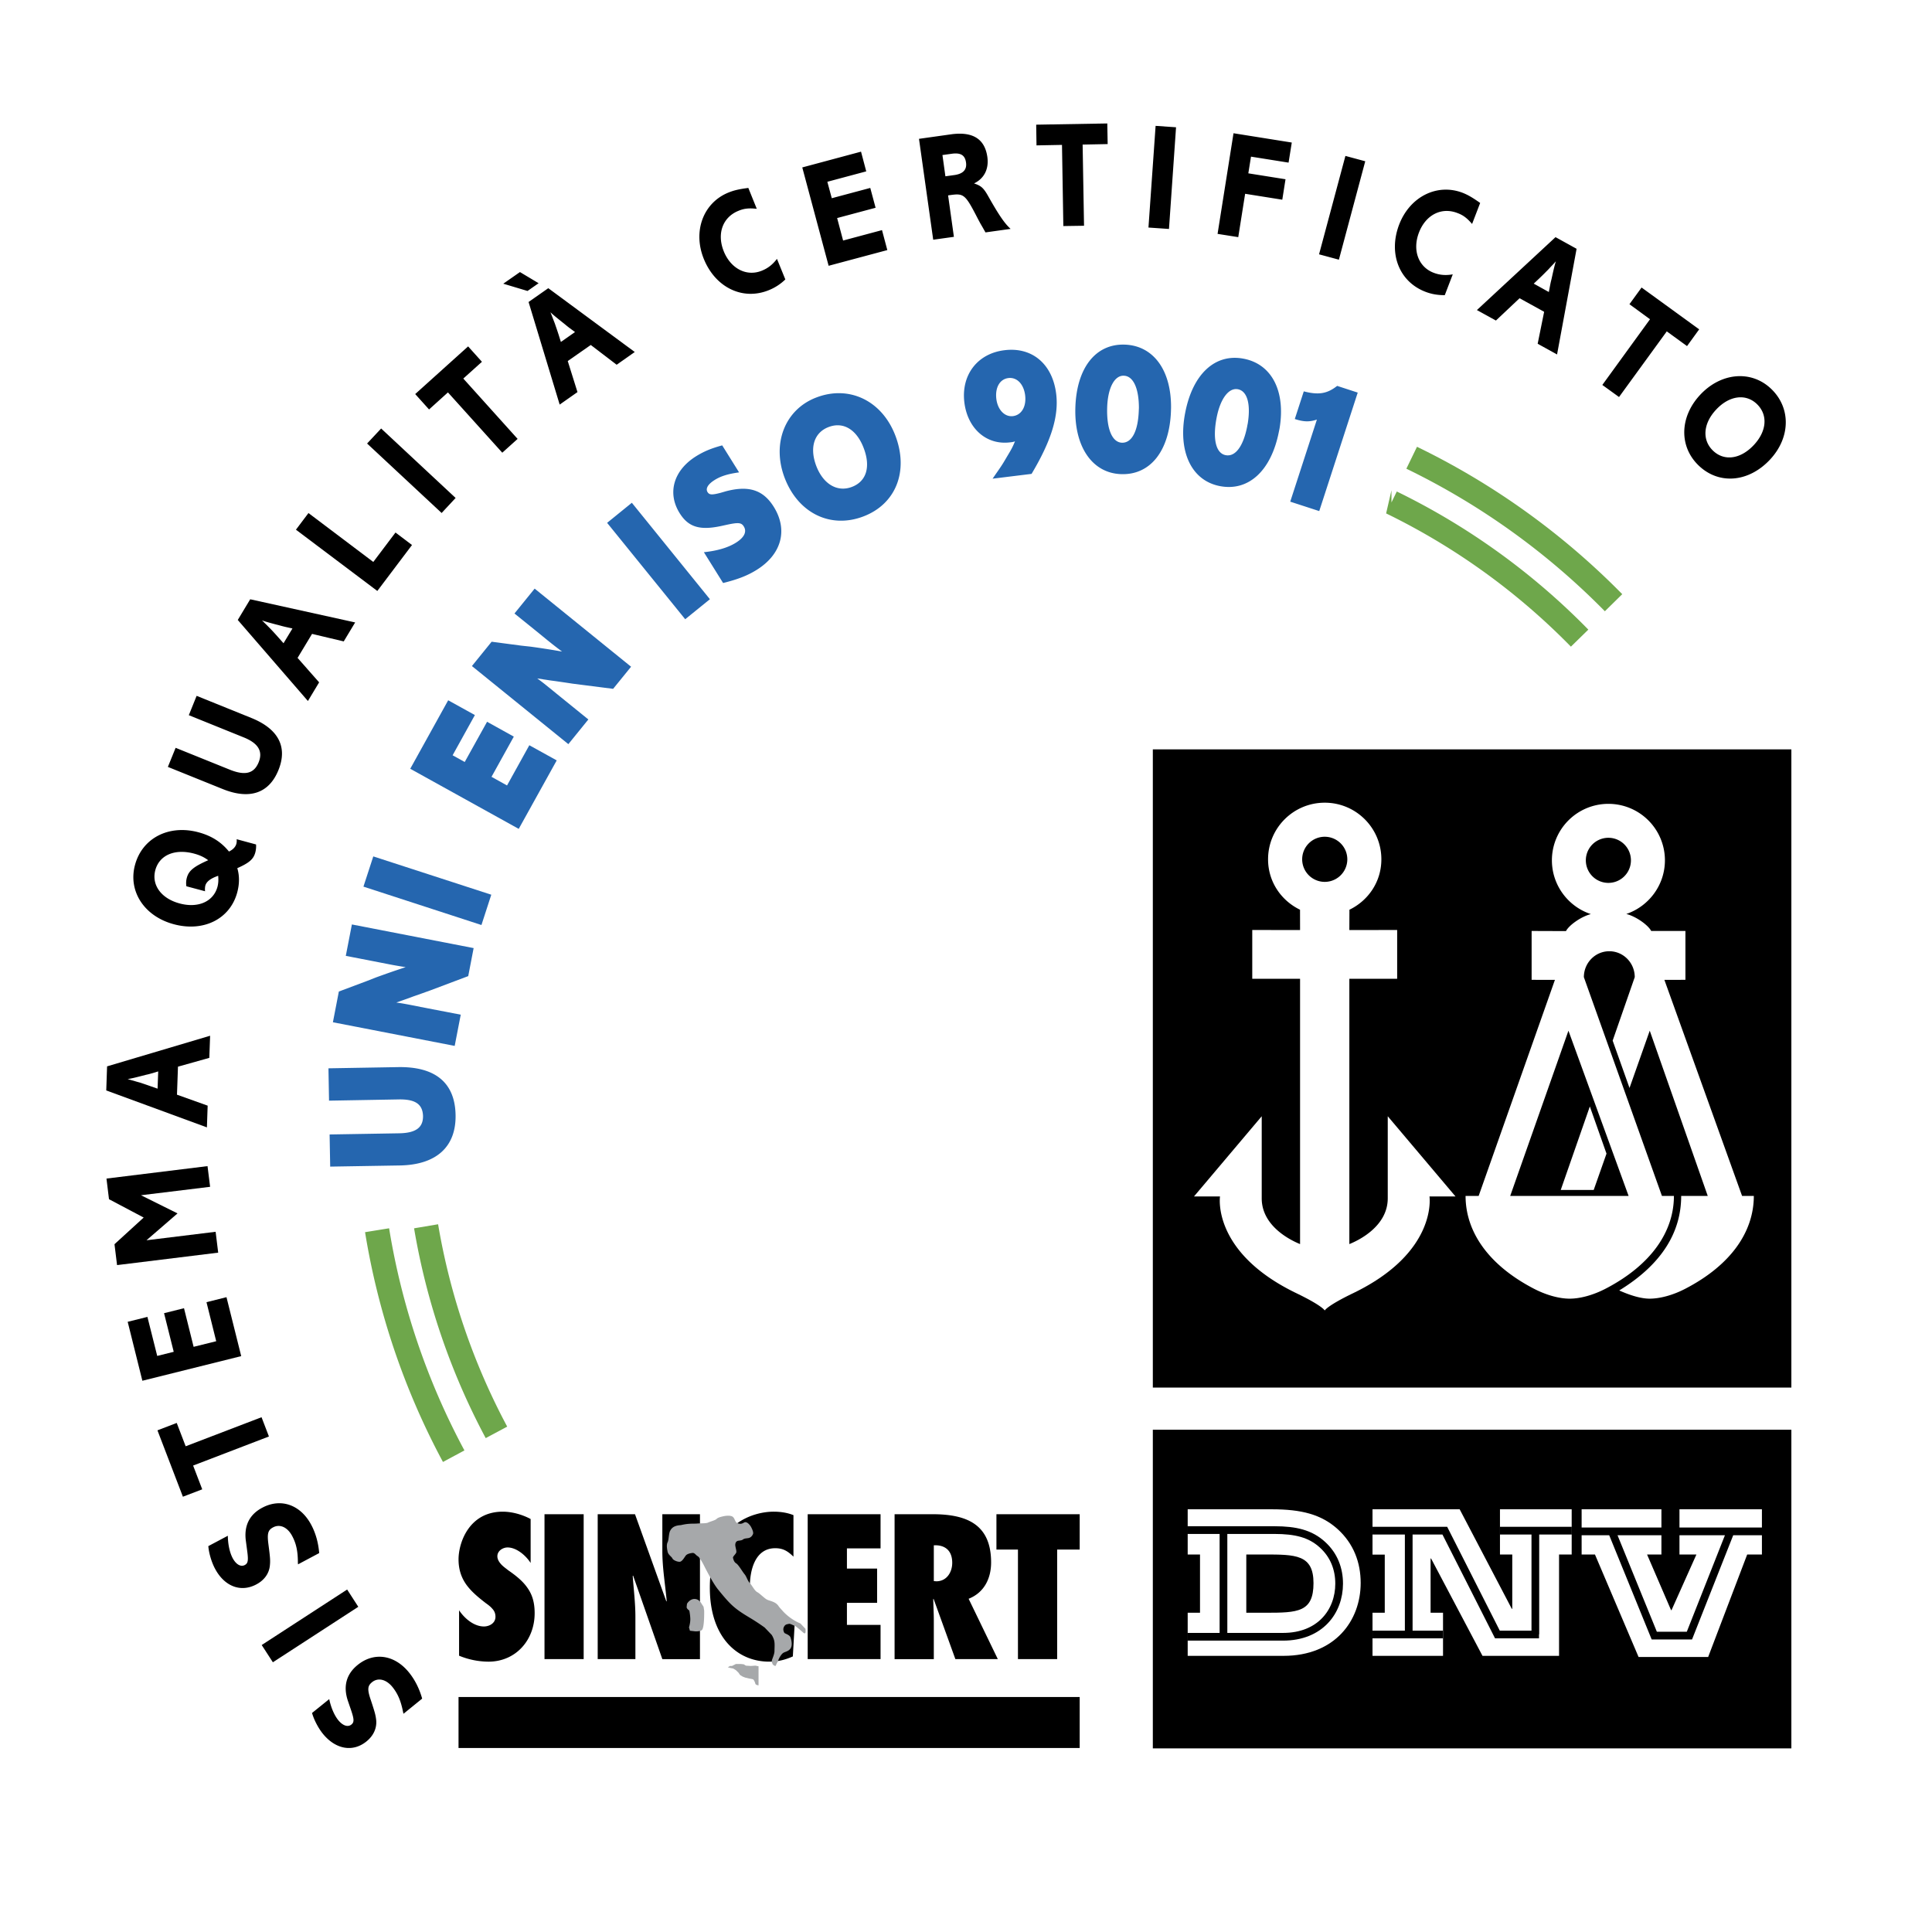 <svg xmlns="http://www.w3.org/2000/svg" width="2500" height="2500" viewBox="0 0 192.756 192.756"><path fill-rule="evenodd" clip-rule="evenodd" fill="#fff" d="M0 0h192.756v192.756H0V0z"/><path d="M49.532 142.908a67.325 67.325 0 0 1-7.021-20.561m96.315-72.217a67.727 67.727 0 0 1 18.773 13.537M45.265 145.285a71.921 71.921 0 0 1-7.643-22.545m103.222-77.071a72.745 72.745 0 0 1 20.141 14.464" fill="none" stroke="#6ea74b" stroke-width="2.431" stroke-miterlimit="2.613"/><path d="M31.133 170.902c.177.645.607 1.492 1.081 2.076 1.271 1.566 2.993 1.861 4.344.768.701-.564 1.044-1.314.977-2.107-.055-.521-.141-.816-.529-1.996-.375-1.088-.343-1.439.115-1.812.589-.479 1.4-.295 2.031.479.54.67.847 1.389 1.068 2.525.013.043.024.086.037.148l1.862-1.512c-.28-1.002-.731-1.887-1.312-2.605-1.435-1.775-3.49-2.078-5.122-.756-1.131.914-1.469 2.131-.971 3.596l.283.828c.344 1 .356 1.285.062 1.523-.356.289-.867.111-1.315-.441-.398-.498-.724-1.26-.897-2.096l-1.714 1.382zM26.11 164.125l1.115 1.721 8.522-5.535-1.112-1.723-8.525 5.537zM20.785 154.256c.049.67.311 1.586.667 2.25.946 1.781 2.578 2.395 4.12 1.572.793-.418 1.275-1.088 1.352-1.875.055-.521.025-.834-.135-2.064-.153-1.135-.062-1.48.461-1.756.67-.357 1.432-.02 1.898.859.406.756.572 1.523.572 2.68.003.049.013.092.013.154l2.113-1.125c-.086-1.039-.353-1.992-.792-2.814-1.07-2.016-3.036-2.697-4.882-1.715-1.288.676-1.853 1.82-1.638 3.342l.116.873c.145 1.045.105 1.328-.227 1.506-.403.215-.873-.061-1.21-.688-.298-.566-.47-1.371-.482-2.232l-1.946 1.033zM18.248 149.328l1.929-.738-.909-2.371 7.563-2.901-.737-1.922-7.57 2.899-.892-2.328-1.923.738 2.539 6.623zM14.204 137.758l9.862-2.457-1.469-5.881-1.996.498.97 3.896-2.254.559-.959-3.853-1.99.498.964 3.853-1.647.41-.977-3.894-1.969.49 1.465 5.881zM11.679 126.219l10.09-1.242-.256-2.082-6.897.847 3.096-2.68-3.646-1.812 6.897-.842-.258-2.064-10.082 1.242.252 2.059 3.461 1.83-2.913 2.66.256 2.084zM10.601 108.793l10.043 3.686.074-2.168-3.061-1.094.099-2.795 3.127-.879.08-2.207-10.28 3.055-.082 2.402zm5.183-1.898l-.062 1.721-.688-.24c-.602-.215-.811-.277-1.032-.357a13.519 13.519 0 0 1-.546-.152l-.373-.105c-.046-.018-.168-.049-.347-.098.442-.08.731-.148 1.257-.283l.564-.146c.305-.062.471-.117.52-.129l.707-.211zM23.612 83.729c.016.171.006.319-.031.461-.085.313-.347.583-.737.768-.78-.958-1.748-1.573-3.051-1.923-2.946-.787-5.604.572-6.326 3.269-.704 2.624.935 5.119 3.868 5.905 2.975.805 5.62-.522 6.333-3.171.231-.86.231-1.684.006-2.421 1.192-.528 1.617-.897 1.797-1.566.064-.234.098-.535.075-.799l-1.934-.523zm-5.015 4.694l1.862.498a1.75 1.75 0 0 1 .024-.553c.111-.412.522-.725 1.285-.99.036.45.018.744-.068 1.088-.399 1.487-1.932 2.169-3.779 1.671-1.837-.492-2.819-1.843-2.427-3.318.406-1.512 1.947-2.163 3.855-1.659.569.153.98.338 1.423.664-1.462.646-1.941 1.051-2.132 1.751a2 2 0 0 0-.043.848zM19.618 69.424l-.78 1.93 5.469 2.211c1.462.59 1.942 1.389 1.499 2.489-.458 1.124-1.346 1.358-2.894.731l-5.39-2.175-.773 1.905 5.45 2.2c2.697 1.094 4.646.442 5.585-1.893.931-2.304-.013-4.098-2.694-5.186l-5.472-2.212zM23.722 61.854l6.999 8.086 1.119-1.862-2.151-2.439 1.445-2.396 3.161.75 1.14-1.893-10.471-2.31-1.242 2.064zm5.456.849l-.891 1.474-.485-.547c-.417-.473-.572-.633-.734-.805-.064-.073-.199-.202-.396-.405l-.276-.271a4.72 4.72 0 0 0-.262-.252c.431.147.717.222 1.238.363l.565.147c.301.085.474.123.523.135l.718.161zM30.776 51.187l-1.25 1.66 8.12 6.113 3.459-4.584-1.647-1.247-2.215 2.937-6.467-4.879zM38.027 42.751l-1.402 1.499 7.436 6.931 1.395-1.499-7.429-6.931zM41.425 39.316l1.382 1.536 1.884-1.702 5.422 6.016 1.53-1.377-5.419-6.021 1.859-1.672-1.379-1.536-5.279 4.756zM52.736 30.13l3.103 10.236 1.776-1.247-.971-3.097 2.298-1.604 2.582 1.973 1.806-1.272-8.627-6.366-1.967 1.377zm-.86-2.986l-1.665 1.161 2.421.725 1.105-.773-1.861-1.113zm5.494 5.984l-1.41.989-.219-.7c-.197-.608-.274-.811-.35-1.039-.025-.086-.099-.264-.198-.522l-.141-.369a7.607 7.607 0 0 0-.135-.332c.331.308.565.492.982.83l.462.369c.239.203.374.301.417.338l.592.436zM74.661 18.75c-.895.116-1.419.233-1.966.454-2.538 1.021-3.589 3.872-2.477 6.624 1.155 2.857 3.877 4.178 6.474 3.128a5.073 5.073 0 0 0 1.661-1.076l-.835-2.052c-.433.566-.9.935-1.512 1.18-1.517.615-3.096-.203-3.796-1.935-.707-1.758-.111-3.405 1.474-4.043.554-.228 1.018-.283 1.819-.197l-.842-2.083zM80.043 16.704l2.629 9.813 5.856-1.566-.53-1.992-3.881 1.039-.596-2.243 3.837-1.026-.531-1.979-3.84 1.026-.443-1.64 3.881-1.039-.52-1.966-5.862 1.573zM93.106 23.917l2.065-.288-.579-4.136.271-.037c1.296-.177 1.453-.049 2.667 2.311.135.258.227.424.264.498l.254.437c.164.295.186.325.273.485l2.506-.351c-.605-.559-1.141-1.327-2.24-3.275-.461-.817-.711-1.033-1.408-1.26 1.021-.492 1.498-1.45 1.328-2.648-.258-1.801-1.465-2.55-3.628-2.25l-3.191.449 1.418 10.065zm1.217-6.328l-.295-2.12.929-.129c.881-.123 1.321.135 1.422.872.102.707-.279 1.131-1.164 1.254l-.892.123zM103.381 12.439l.031 2.066 2.543-.049.135 8.098 2.064-.031-.14-8.098 2.498-.05-.037-2.058-7.094.122zM117.334 12.698l-2.039-.141-.713 10.145 2.047.141.705-10.145zM123.068 13.294l-1.591 10.04 2.064.326.686-4.326 3.707.59.322-2.04-3.711-.591.267-1.665 3.749.597.32-2.004-5.813-.927zM136.211 16.089l-1.979-.533-2.63 9.818 1.98.535 2.629-9.82zM147.676 20.25c-.736-.522-1.203-.799-1.748-1.014-2.547-.977-5.264.387-6.332 3.165-1.1 2.876-.01 5.696 2.605 6.704.633.246 1.242.344 1.945.344l.797-2.077c-.709.123-1.301.074-1.914-.16-1.527-.589-2.127-2.267-1.461-4.006.676-1.77 2.244-2.568 3.834-1.954.566.208.943.485 1.469 1.093l.805-2.095zM155.195 23.66l-7.844 7.275 1.898 1.045 2.359-2.225 2.451 1.352-.645 3.189 1.934 1.07 1.949-10.544-2.102-1.162zm-.668 5.475l-1.506-.836.535-.504c.457-.436.607-.595.777-.767.07-.062.193-.197.391-.412l.264-.277c.033-.036.117-.129.24-.271-.129.43-.197.725-.316 1.248l-.127.571c-.08.302-.109.479-.119.522l-.139.726zM163.781 28.686l-1.211 1.665 2.053 1.5-4.758 6.556 1.666 1.204 4.764-6.55 2.021 1.469 1.211-1.672-5.746-4.172zM176.6 45.848c2.066-2.218 2.092-5.204.061-7.097-1.975-1.843-4.965-1.579-7.035.64-2.08 2.23-2.119 5.223-.092 7.109 2.015 1.879 4.95 1.615 7.066-.652zm-1.612-1.457c-1.314 1.414-2.934 1.641-4.049.602-1.143-1.062-1.031-2.728.277-4.122 1.295-1.395 2.928-1.623 4.037-.59 1.149 1.075 1.038 2.71-.265 4.11z" fill-rule="evenodd" clip-rule="evenodd"/><path d="M32.77 106.586l.058 3.227 6.944-.123c1.665-.031 2.387.473 2.433 1.641.019 1.162-.712 1.709-2.377 1.738l-6.943.117.058 3.207 6.946-.115c3.638-.062 5.616-1.852 5.564-5.021-.052-3.219-2.006-4.854-5.736-4.791l-6.947.12zM35.108 92.233l-.608 3.134 2.76.535.817.159.632.123c.56.111.943.178 1.764.309a89.79 89.79 0 0 0-3.005 1.043l-.859.338-2.802 1.051-.593 3.066 12.151 2.359.604-3.115-3.99-.768-.507-.105-.477-.092c-.615-.115-.811-.158-1.454-.246.284-.098.489-.178.626-.221.146-.055.507-.172 1.033-.375.931-.324 1.054-.373 1.696-.602l3.82-1.438.539-2.796-12.147-2.359zM37.243 85.443l-.982 3.016 11.773 3.83.982-3.024-11.773-3.822zM40.93 76.7l10.824 5.997 3.79-6.833-2.733-1.512-2.224 4.013-1.549-.861 2.225-4.012-2.668-1.481-2.23 4.013-1.208-.67 2.222-4.012-2.664-1.475L40.93 76.7zM53.342 58.727l-2.013 2.482 2.185 1.764.648.528.498.406c.452.362.75.602 1.419 1.1a80.832 80.832 0 0 0-3.146-.491l-.915-.099-2.968-.392-1.966 2.427 9.621 7.792L58.7 71.78l-3.155-2.556-.405-.332-.372-.301c-.488-.394-.642-.522-1.167-.904.292.043.513.068.652.104.156.013.526.087 1.091.154.971.141 1.099.159 1.782.264l4.046.516 1.791-2.206-9.621-7.792zM63.039 50.162l-2.467 2.002 7.791 9.617 2.464-1.997-7.788-9.622zM72.055 44.435c-1.111.301-1.837.608-2.599 1.081-2.256 1.407-2.901 3.662-1.654 5.671.879 1.414 2.029 1.764 4.244 1.272l.591-.129c1.04-.215 1.335-.185 1.569.19.334.534.042 1.112-.787 1.628-.787.492-1.85.805-3.192.946l1.917 3.073c1.447-.357 2.438-.738 3.358-1.316 2.48-1.548 3.134-3.981 1.696-6.286-1.048-1.678-2.477-2.15-4.756-1.555l-.528.153c-.91.24-1.144.209-1.321-.067-.215-.344.027-.78.703-1.204.618-.388 1.324-.608 2.442-.762l-1.683-2.695zM89.322 43.439c-1.334-3.472-4.608-5.039-7.883-3.779-3.122 1.191-4.461 4.596-3.149 8.03 1.352 3.521 4.587 5.088 7.864 3.829 3.245-1.241 4.531-4.534 3.168-8.08zm-3.158 1.247c.725 1.881.285 3.337-1.162 3.89-1.456.56-2.857-.264-3.558-2.076-.698-1.831-.227-3.337 1.216-3.89 1.457-.566 2.797.227 3.504 2.076zM102.92 47.279c1.973-3.312 2.729-5.77 2.455-7.988-.367-2.974-2.4-4.695-5.158-4.35-2.691.325-4.339 2.464-4.001 5.216.325 2.618 2.22 4.271 4.562 3.976.197-.019.281-.031.488-.099-.232.553-.324.738-.758 1.457-.428.726-.482.842-1.182 1.837-.068.105-.17.246-.295.43l3.889-.479zm-.652-7.92c0 .018.008.055.01.074.139 1.137-.365 1.979-1.219 2.083-.824.098-1.52-.634-1.654-1.715-.135-1.136.344-1.978 1.205-2.083.829-.097 1.495.566 1.658 1.641zM116.836 40.644c.016-3.736-1.777-6.164-4.619-6.261-2.889-.098-4.787 2.291-4.926 6.224-.139 3.933 1.668 6.599 4.557 6.697 2.926.105 4.842-2.323 4.98-6.31 0-.112.008-.24.008-.35zm-3.207.073c-.006.074-.008.165-.012.257-.074 2.047-.695 3.226-1.678 3.196-.996-.037-1.549-1.407-1.475-3.564.07-1.917.732-3.159 1.66-3.121.946.031 1.505 1.254 1.505 3.232zM127.67 42.696c.596-3.687-.789-6.366-3.582-6.906-2.846-.554-5.088 1.511-5.838 5.376-.756 3.865.607 6.777 3.447 7.33 2.873.559 5.146-1.537 5.904-5.457.026-.11.049-.233.069-.343zm-3.184-.431c-.016.074-.037.16-.049.252-.387 2.015-1.191 3.084-2.156 2.894-.98-.19-1.309-1.628-.896-3.749.367-1.886 1.209-3.004 2.125-2.826.933.185 1.291 1.476.976 3.429zM131.621 50.991l3.84-11.822-2.053-.669c-.996.787-1.859.927-3.33.546l-.896 2.759c.906.295 1.459.301 2.205.056l-2.66 8.19 2.894.94z" fill-rule="evenodd" clip-rule="evenodd" fill="#2566af"/><path d="M45.799 165.188a7.791 7.791 0 0 0 2.938.596c2.722 0 4.605-2.15 4.605-4.836 0-1.094-.249-1.861-.71-2.514-.442-.65-1.093-1.191-1.92-1.762-.212-.174-.495-.363-.709-.596-.209-.234-.381-.498-.381-.807 0-.553.559-.879 1.017-.879.901 0 1.841.818 2.302 1.549v-4.387c-.827-.441-1.844-.732-2.784-.732-3.336 0-4.408 3.068-4.408 4.758 0 1.051.304 1.861.783 2.531.504.693 1.171 1.246 1.936 1.836.255.18.48.352.657.566.19.203.308.455.308.799 0 .639-.614.963-1.152.963-.998 0-1.938-.803-2.479-1.615v4.53h-.003zM58.233 165.531v-14.459h-3.908v14.459h3.908zM59.634 165.531h3.76v-4.234c0-1.361-.171-2.709-.268-4.066l.038-.037 2.918 8.338h3.754v-14.459h-3.754v3.682c0 1.672.286 3.318.436 4.982l-.036.037-3.128-8.701h-3.721v14.458h.001zM79.164 151.166c-.633-.252-1.302-.346-1.99-.346-1.905 0-6.354 1.096-6.354 7.578 0 4.945 2.722 7.385 5.924 7.385.866 0 1.572-.172 2.359-.521l.185-3.312c-.913-.158-1.137.184-2.022.184-1.959 0-2.452-2.145-2.452-3.834 0-1.592.492-3.834 2.532-3.834.805 0 1.263.307 1.818.842v-4.142zM80.584 165.531h7.269v-3.416h-3.355v-2.199h3.011v-3.418h-3.011v-2.014h3.355v-3.412h-7.269v14.459zM99.553 165.531l-2.913-6.021c1.555-.615 2.243-2.033 2.243-3.625 0-3.822-2.455-4.812-5.851-4.812h-3.779v14.459h3.914v-3.854c0-.711-.042-1.418-.058-2.125l.033-.043 2.176 6.021h4.235zm-6.386-7.785v-3.57c1.073-.055 1.837.48 1.837 1.746 0 .939-.552 1.844-1.587 1.844l-.25-.02zM105.473 165.531V154.6h2.248v-3.528h-8.307v3.528h2.147v10.931h3.912z" fill-rule="evenodd" clip-rule="evenodd"/><path d="M75.68 166.244v1.904s-.288-.029-.316-.16c-.038-.129-.132-.416-.267-.453-.126-.031-.351-.068-.351-.068l-.39-.092-.255-.098-.261-.16-.157-.229-.264-.258-.258-.158-.32-.062-.227-.068.227-.129h.19l.387-.195h.52l.261.029.221.135.485.031.458-.031.317.062zM68.543 160.008s.262-.479.747-.479.707.479.707.479l.197.295.061.387s.038 1.678-.224 1.936c-.147.148-.643.135-.643.135l-.553-.061-.095-.332s.132-.418.132-.805-.099-.873-.099-.873-.264-.189-.264-.326c.001-.124.034-.356.034-.356zM76.29 162.379a21.025 21.025 0 0 0-1.383-.916c-1.616-.963-1.973-1.289-3.257-2.869-.584-.711-1.426-2.426-1.426-2.426s-.387-.775-.611-.904c-.225-.129-.292-.355-.55-.324-.258.035-.482.098-.615.227-.128.135-.355.613-.613.65-.259.025-.676-.166-.744-.324-.062-.168-.417-.357-.485-.682-.064-.32-.126-.676 0-.936.133-.258.099-.871.265-1.168.159-.289.417-.51 1.062-.545 0 0 .388-.1.808-.131.421-.029.581-.006.838-.029.357-.031.873 0 1.066-.094.194-.098.71-.227.839-.355.129-.135.356-.197.614-.258.258-.068.774-.135 1.002.031.223.16.223.547.485.645.254.092.405.078.645-.062.322-.195.676.389.676.389s.307.521.224.742c-.096.252-.286.389-.479.418-.194.031-.39.031-.516.131-.132.092-.196.092-.452.127-.264.031-.326.26-.326.42 0 .227.16.613.093.773-.062.158-.35.393-.319.516.03.129.094.418.319.553.221.123.651.873.844 1.094.193.227.287.645.519.873.221.234.479.773.738.902.258.135.712.615.971.744.257.135.842.197 1.13.615.147.215.308.367.43.51 0 0 .673.805 1.776 1.258l.504.535s.042.363-.03.43c-.074.074-.229-.084-.229-.084s-.712-.641-.816-.646c-.099-.02-.43-.234-.59-.195-.163.049-.337.018-.48.295-.147.275 0 .533.043.607.044.068.522.184.609.449.086.258.221.785 0 1.105-.215.312-.597.326-.769.473-.178.148-.361.461-.436.67-.074.203-.215.406-.246.535-.043.16-.335-.055-.35-.148-.022-.129-.083-.098-.071-.27.013-.178.273-.645.273-1.014 0-.295.043-.732-.031-1.033-.067-.295-.242-.564-.242-.564l-.707-.74z" fill-rule="evenodd" clip-rule="evenodd" fill="#a6a8aa"/><path fill-rule="evenodd" clip-rule="evenodd" d="M45.748 169.311h61.973v5.087H45.748v-5.087zM115.018 74.765h63.707v63.674h-63.707V74.765z"/><path d="M129.918 85.732a2.25 2.25 0 0 1 2.25-2.249 2.255 2.255 0 0 1 2.254 2.249 2.251 2.251 0 1 1-4.504 0zm4.707 38.391V97.652h4.77v-4.867l-4.77.007.008-2.028c1.885-.916 3.186-2.79 3.186-5.032 0-3.121-2.529-5.647-5.65-5.647s-5.654 2.526-5.654 5.647c0 2.237 1.303 4.117 3.189 5.032l.004 2.028-4.77-.007v4.867h4.77v26.471c-.91-.369-3.826-1.77-3.826-4.566v-8.189l-6.756 8h2.594s-.846 5.572 7.619 9.654c2.633 1.271 2.83 1.727 2.83 1.727s.197-.455 2.832-1.727c8.461-4.082 7.619-9.654 7.619-9.654h2.594l-6.758-8v8.189c-.001 2.81-2.94 4.209-3.831 4.566zM159.004 118.723h-3.289l2.904-8.332 1.662 4.707-1.277 3.625z" fill-rule="evenodd" clip-rule="evenodd" fill="#fff"/><path d="M158.219 85.836a2.25 2.25 0 1 1 4.5 0 2.25 2.25 0 0 1-4.5 0zm-1.735 16.996l6.002 16.486h-11.812l5.81-16.486zm.125 26.736c1.008 0 2.305-.332 3.584-.996 4.584-2.385 6.814-5.721 6.814-9.254h.012-1.207l-7.789-21.826c0-1.432 1.137-2.586 2.537-2.586 1.402 0 2.539 1.155 2.539 2.586l-2.203 6.33 1.682 4.725 2.018-5.715 5.787 16.486h-2.65c0 3.533-1.846 6.777-6.182 9.432 1.088.486 2.172.818 3.031.818 1.008 0 2.303-.332 3.574-.996 4.59-2.385 6.824-5.721 6.824-9.254h-1.172l-7.75-21.555 2.098-.006v-4.874h-3.416c-.295-.577-1.5-1.45-2.482-1.695 2.23-.757 3.852-2.87 3.852-5.353a5.636 5.636 0 0 0-5.641-5.635 5.634 5.634 0 0 0-5.635 5.635c0 2.5 1.641 4.627 3.889 5.365-.975.246-2.191 1.112-2.484 1.695l-3.428-.012v4.874l2.324.006-7.609 21.555h-1.305c0 3.533 2.23 6.869 6.812 9.254 1.279.664 2.571.996 3.576.996z" fill-rule="evenodd" clip-rule="evenodd" fill="#fff"/><path fill-rule="evenodd" clip-rule="evenodd" d="M115.018 142.643h63.707v31.793h-63.707v-31.793z"/><path d="M118.496 160.904h1.229v-5.812h-1.229v-4.51h8.404c2.914 0 4.924.498 6.562 1.984 1.611 1.463 2.293 3.355 2.293 5.363 0 3.787-2.58 7.275-7.695 7.275h-9.564v-4.3zm7.779 0c3.201 0 4.773-.049 4.773-2.955 0-2.857-1.787-2.857-4.916-2.857h-1.789v5.812h1.932zM136.936 160.904h1.222v-5.8h-1.222v-4.522h8.695l5.201 9.93h.047v-5.42h-1.227v-4.51h7.155v4.51h-1.26v10.113h-7.637l-5.131-9.713h-.049v5.412h1.241v4.301h-7.035v-4.301zM159.129 155.092h-1.33v-4.51h7.961v4.51h-1.432l2.395 5.554h.045l2.484-5.554h-1.691v-4.51h8.226v4.51h-1.469l-3.894 10.224h-6.944l-4.351-10.224z" fill-rule="evenodd" clip-rule="evenodd" fill="#fff"/><path d="M118.434 152.658h8.727c2.119 0 3.582.363 4.773 1.451 1.174 1.062 1.672 2.439 1.672 3.895 0 2.76-1.881 5.297-5.598 5.297h-9.559m3.617-10.672v10.695m14.87-.25h7.035m5.677-10.361H156.816m-3.269 10.361h-4.15l-5.248-10.361h-7.213m3.613-.041v10.354m12.633.029v-10.402m4.529.134h8.117m-4.973.111l4.191 10.285h3.508l4.104-10.385m-5.172-.011h8.406" fill="none" stroke="#000" stroke-width=".769" stroke-miterlimit="2.613"/></svg>